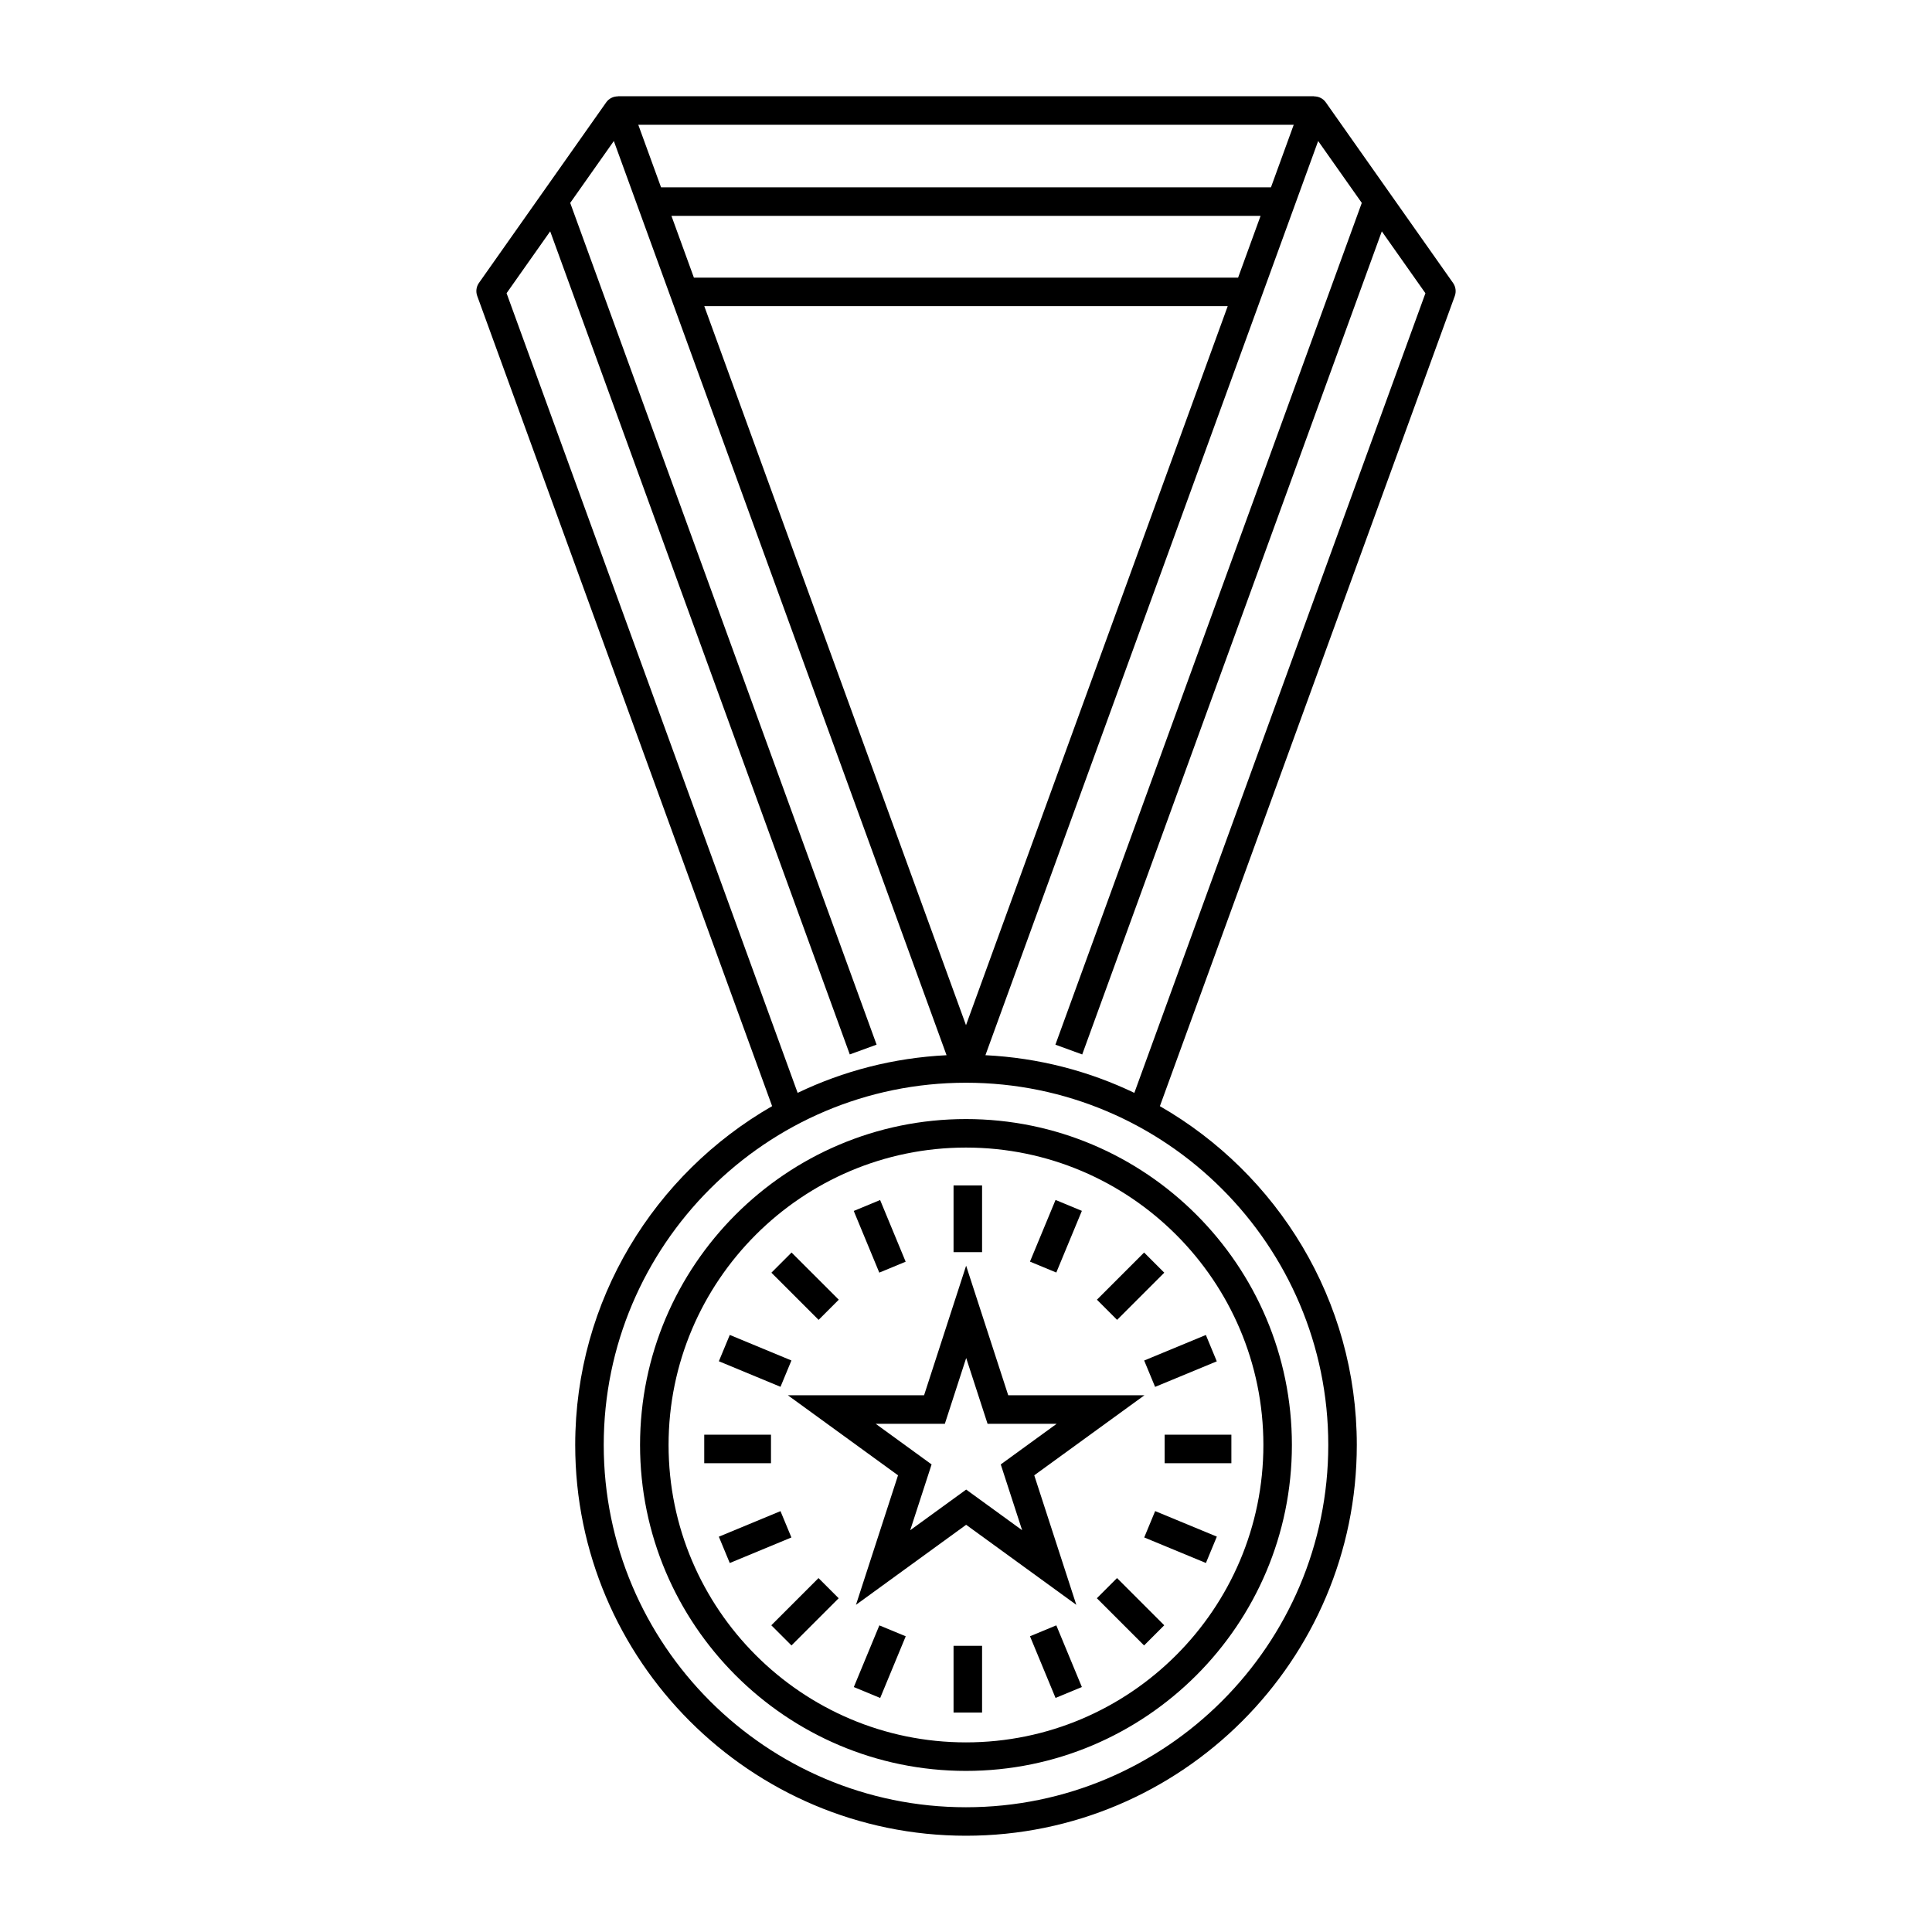 <?xml version="1.0" encoding="UTF-8"?>
<!-- Uploaded to: SVG Repo, www.svgrepo.com, Generator: SVG Repo Mixer Tools -->
<svg fill="#000000" width="800px" height="800px" version="1.1" viewBox="144 144 512 512" xmlns="http://www.w3.org/2000/svg">
 <g>
  <path d="m313.62 526.93c0 47.625 38.742 86.379 86.367 86.379s86.379-38.746 86.379-86.379c0-47.621-38.746-86.367-86.379-86.367-47.617 0.004-86.367 38.746-86.367 86.367zm165.19 0c0 43.457-35.363 78.82-78.82 78.82-43.453 0-78.812-35.363-78.812-78.82 0-43.453 35.355-78.812 78.812-78.812 43.457 0.004 78.82 35.359 78.82 78.812z"/>
  <path d="m388.89 513.76h-36.098l29.195 21.211-11.145 34.324 29.195-21.211 29.195 21.211-11.145-34.324 29.199-21.211h-36.098l-11.156-34.336zm35.141 7.559-14.82 10.77 5.664 17.434-14.828-10.77-14.828 10.77 5.664-17.434-14.816-10.77h18.328l5.656-17.434 5.664 17.434z"/>
  <path d="m396.7 458.15h7.559v17.684h-7.559z"/>
  <path d="m396.7 580.16h7.559v17.684h-7.559z"/>
  <path d="m452.64 524.21h17.688v7.559h-17.688z"/>
  <path d="m330.63 524.21h17.688v7.559h-17.688z"/>
  <path d="m447.2 475.93 5.344 5.344-12.504 12.504-5.344-5.344z"/>
  <path d="m353.75 580.06-5.344-5.344 12.508-12.508 5.344 5.344z"/>
  <path d="m447.19 580.06-12.512-12.512 5.344-5.344 12.512 12.512z"/>
  <path d="m353.77 475.93 12.512 12.504-5.34 5.348-12.512-12.504z"/>
  <path d="m377.26 593.98-6.988-2.894 6.769-16.344 6.988 2.894z"/>
  <path d="m423.73 462 6.977 2.891-6.777 16.344-6.977-2.891z"/>
  <path d="m337.4 497.77 16.336 6.773-2.894 6.977-16.336-6.773z"/>
  <path d="m463.58 558.21-16.348-6.769 2.894-6.988 16.348 6.769z"/>
  <path d="m334.5 551.24 16.336-6.773 2.894 6.977-16.336 6.773z"/>
  <path d="m466.46 504.77-16.348 6.769-2.894-6.988 16.348-6.769z"/>
  <path d="m377.24 462.02 6.769 16.344-6.988 2.894-6.769-16.344z"/>
  <path d="m423.73 593.97-6.773-16.344 6.977-2.891 6.773 16.344z"/>
  <path d="m495.34 171.11c-0.715-1.012-1.867-1.57-3.09-1.566v-0.039h-184.5v0.035c-1.211-0.004-2.379 0.559-3.09 1.57l-33.727 47.855c-0.715 1.008-0.887 2.301-0.465 3.465l78.152 214.71c-31.125 17.879-52.184 51.387-52.184 89.789 0 57.102 46.457 103.56 103.56 103.56 57.105 0 103.57-46.461 103.57-103.56 0-38.395-21.059-71.902-52.184-89.785l78.152-214.7c0.422-1.164 0.25-2.457-0.465-3.465zm-23.23 46.461h-144.22l-5.953-16.367h156.13zm-2.75 7.555-69.359 190.56-69.359-190.56zm11.457-31.48h-161.63l-6.035-16.582h173.7zm-202.57 28.055 11.559-16.398 79.395 218.13 7.106-2.59-81.195-223.07 11.562-16.402 88.176 242.27c-14.078 0.695-27.402 4.191-39.465 9.98zm217.76 305.23c0 52.941-43.07 96.008-96.012 96.008-52.934 0-96-43.066-96-96.008 0-52.93 43.066-95.996 96-95.996 52.941 0.004 96.012 43.066 96.012 95.996zm-51.395-93.309c-12.062-5.789-25.387-9.285-39.465-9.984l88.18-242.27 11.562 16.402-81.195 223.08 7.106 2.59 79.395-218.13 11.559 16.398z"/>
 </g>
</svg>